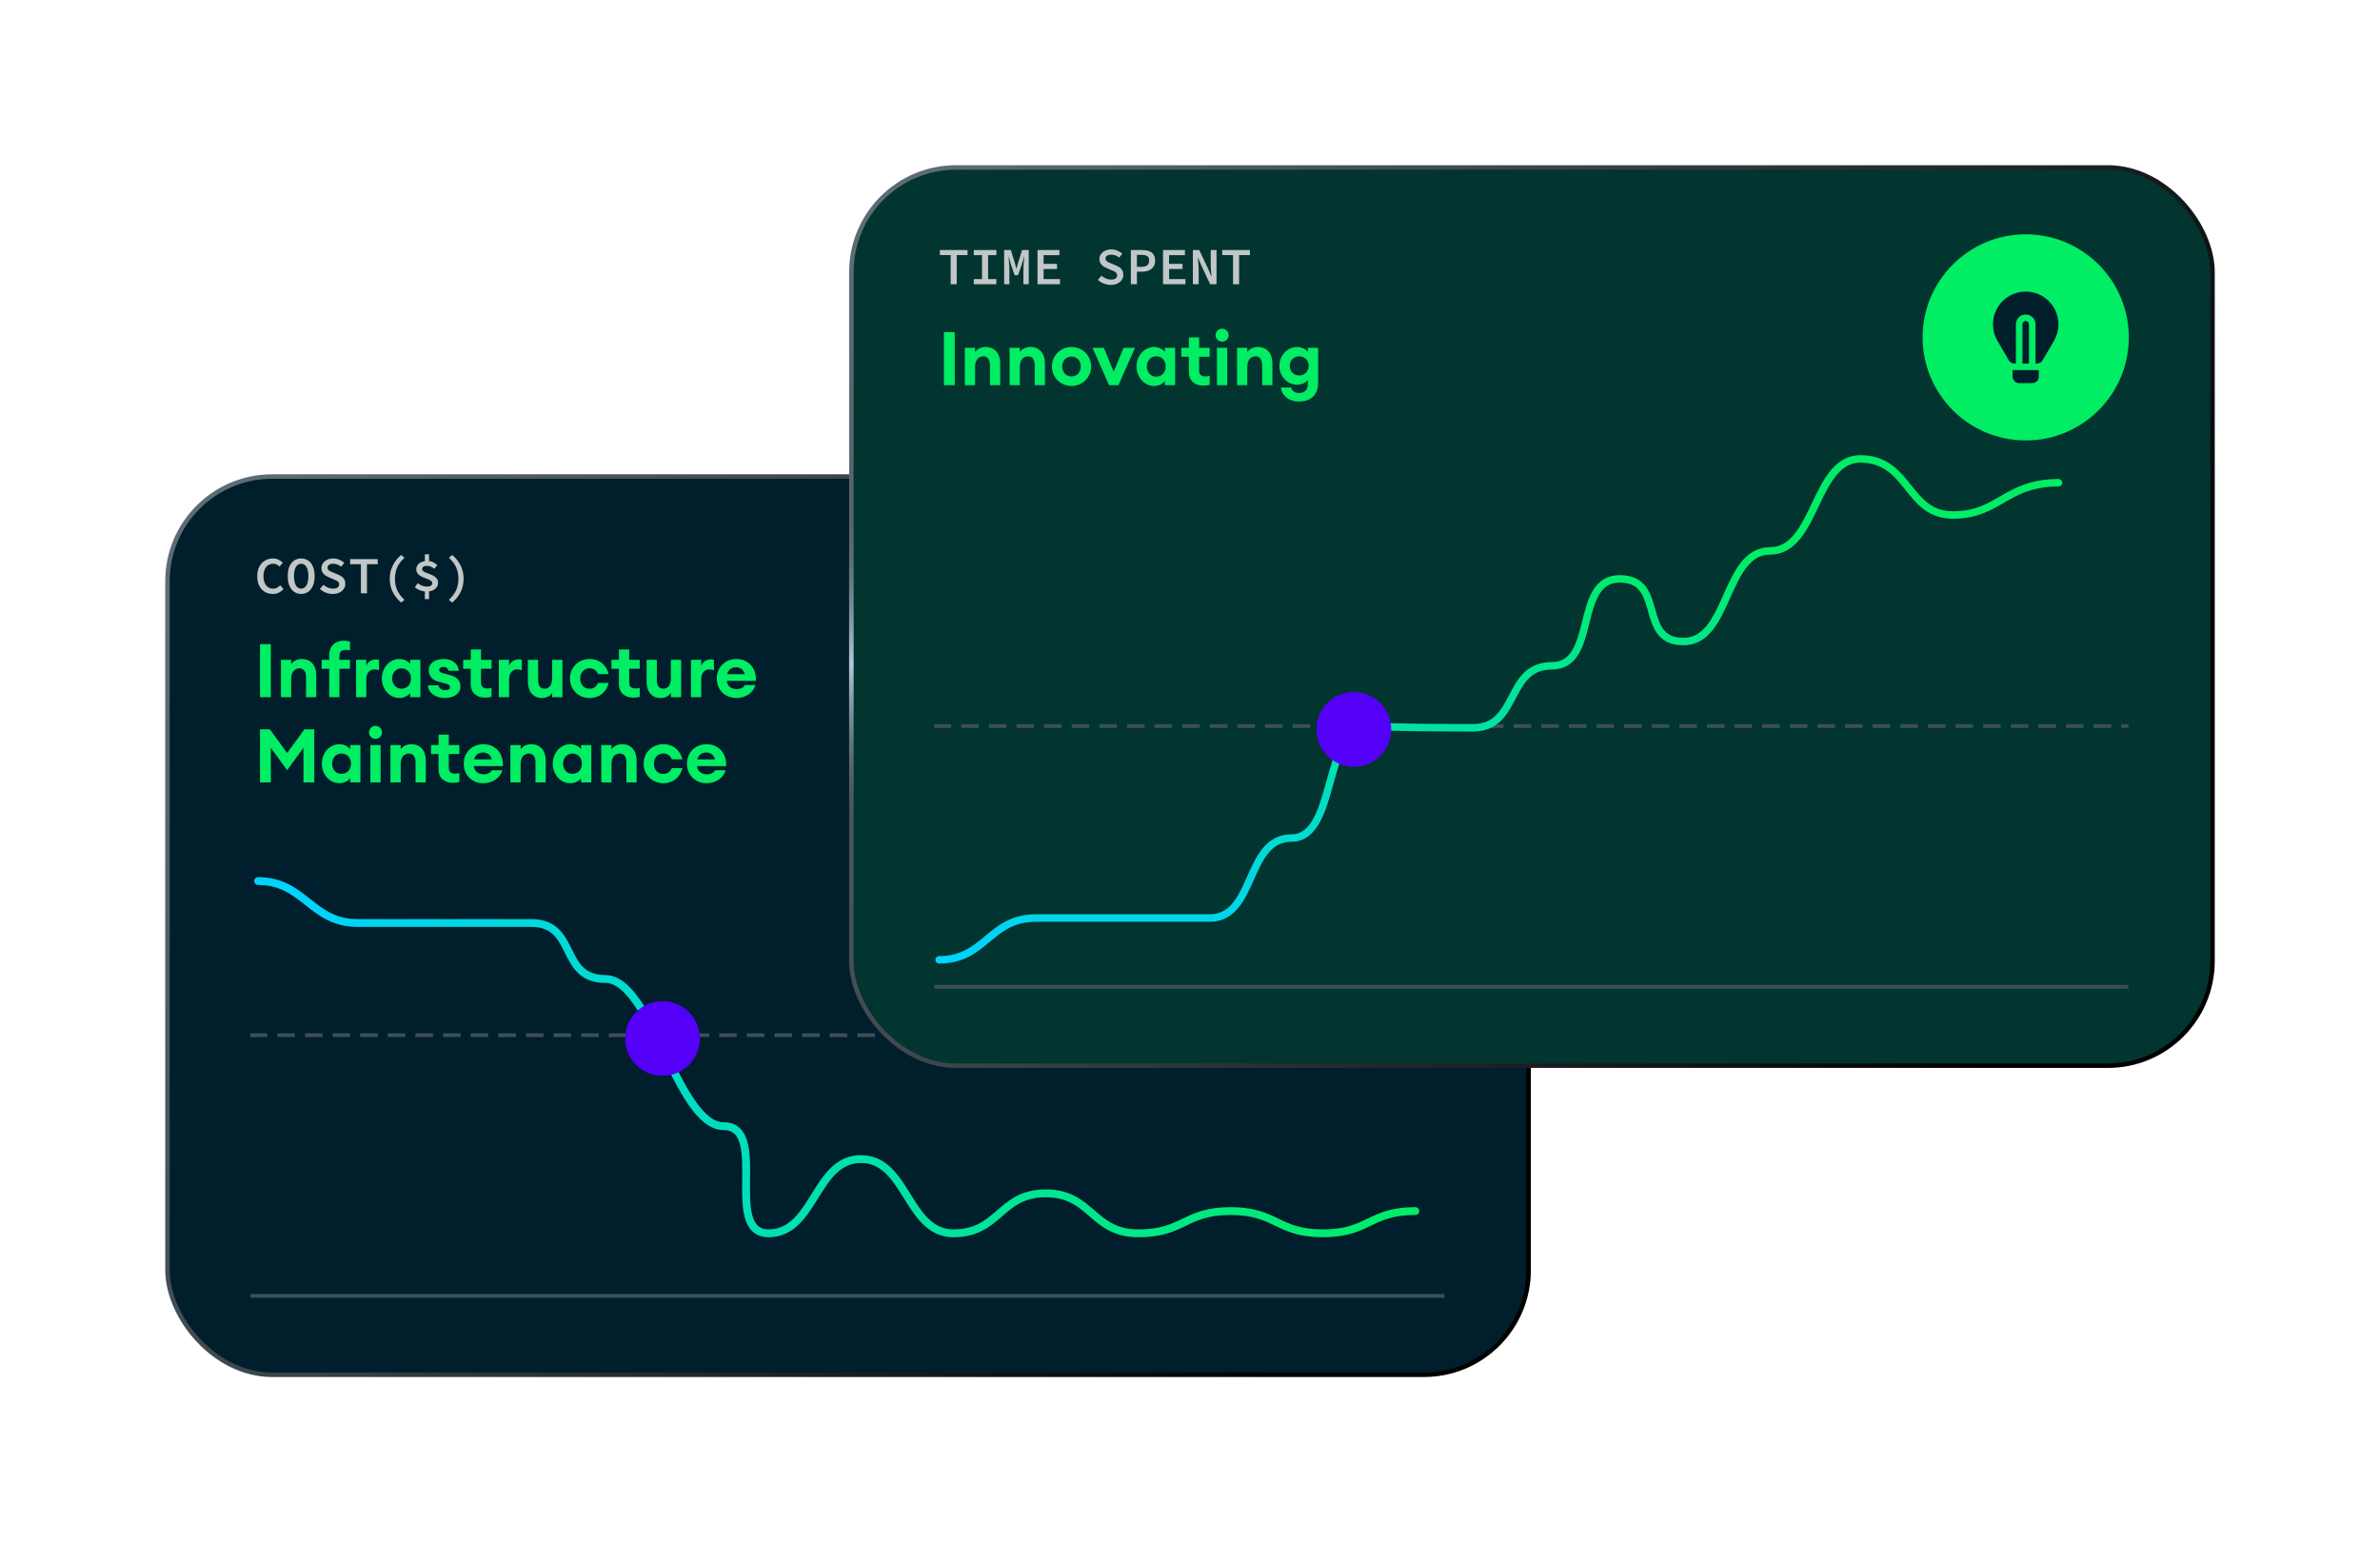 <svg width="810" height="525" viewBox="0 0 810 525" fill="none" xmlns="http://www.w3.org/2000/svg">
<g filter="url(#filter0_d_3772_43053)">
<rect x="57" y="162.207" width="463.245" height="305.749" rx="35.618" fill="#001E2B"/>
<rect x="57" y="162.207" width="463.245" height="305.749" rx="35.618" stroke="url(#paint0_linear_3772_43053)" stroke-width="1.526"/>
<g clip-path="url(#clip0_3772_43053)">
<path d="M85.625 441.107H490.958" stroke="#3D4F58" stroke-width="1.272" stroke-linecap="square"/>
<path d="M85.625 352.372H490.958" stroke="#3D4F58" stroke-width="1.272" stroke-linecap="square" stroke-dasharray="4.7 4.7"/>
<path d="M481.699 412.234C465.975 412.234 465.975 419.804 450.255 419.804C434.535 419.804 434.53 412.234 418.81 412.234C403.09 412.234 403.086 419.804 387.366 419.804C371.646 419.804 371.641 406.203 355.922 406.203C340.202 406.203 340.197 419.804 324.477 419.804C308.757 419.804 308.753 394.53 293.028 394.53C277.304 394.53 277.304 419.804 261.584 419.804C245.864 419.804 261.997 383.337 246.272 383.337C230.548 383.337 221.734 333.235 206.01 333.235C190.285 333.235 196.555 314.182 180.835 314.182C165.115 314.182 137.359 314.182 121.639 314.182C105.919 314.182 103.576 299.904 87.851 299.904" stroke="url(#paint1_linear_3772_43053)" stroke-width="2.676" stroke-miterlimit="10" stroke-linecap="round"/>
<g filter="url(#filter1_d_3772_43053)">
<circle cx="12.721" cy="12.721" r="12.721" transform="matrix(-1 0 0 1 238.199 340.773)" fill="#5400F8"/>
</g>
</g>
<path d="M92.785 202.172C92.061 202.172 91.378 202.041 90.737 201.78C90.108 201.519 89.55 201.133 89.063 200.622C88.588 200.112 88.214 199.483 87.941 198.735C87.68 197.987 87.549 197.132 87.549 196.17C87.549 194.9 87.781 193.813 88.244 192.911C88.719 191.997 89.36 191.302 90.167 190.828C90.986 190.341 91.906 190.097 92.927 190.097C93.652 190.097 94.299 190.246 94.868 190.543C95.438 190.839 95.901 191.178 96.258 191.558L95.118 192.84C94.833 192.543 94.512 192.312 94.156 192.145C93.8 191.979 93.39 191.896 92.927 191.896C92.286 191.896 91.716 192.068 91.218 192.413C90.731 192.745 90.351 193.226 90.078 193.855C89.805 194.484 89.668 195.238 89.668 196.117C89.668 196.995 89.805 197.755 90.078 198.396C90.351 199.037 90.737 199.53 91.236 199.874C91.734 200.207 92.316 200.373 92.981 200.373C93.468 200.373 93.901 200.272 94.281 200.07C94.661 199.857 95.017 199.572 95.349 199.216L96.489 200.48C96.026 201.026 95.486 201.448 94.868 201.744C94.251 202.029 93.557 202.172 92.785 202.172ZM102.502 202.172C101.599 202.172 100.804 201.934 100.115 201.459C99.427 200.985 98.886 200.296 98.495 199.394C98.115 198.491 97.925 197.387 97.925 196.081C97.925 194.811 98.115 193.73 98.495 192.84C98.886 191.938 99.427 191.255 100.115 190.792C100.804 190.329 101.599 190.097 102.502 190.097C103.404 190.097 104.199 190.329 104.888 190.792C105.577 191.255 106.111 191.938 106.491 192.84C106.883 193.73 107.079 194.811 107.079 196.081C107.079 197.387 106.883 198.491 106.491 199.394C106.111 200.296 105.577 200.985 104.888 201.459C104.199 201.934 103.404 202.172 102.502 202.172ZM102.502 200.373C103 200.373 103.434 200.207 103.802 199.874C104.17 199.542 104.455 199.055 104.656 198.414C104.858 197.773 104.959 196.995 104.959 196.081C104.959 195.191 104.858 194.437 104.656 193.819C104.455 193.19 104.17 192.715 103.802 192.395C103.434 192.062 103 191.896 102.502 191.896C102.003 191.896 101.57 192.062 101.202 192.395C100.833 192.715 100.549 193.19 100.347 193.819C100.145 194.437 100.044 195.191 100.044 196.081C100.044 196.995 100.145 197.773 100.347 198.414C100.549 199.055 100.833 199.542 101.202 199.874C101.57 200.207 102.003 200.373 102.502 200.373ZM113.216 202.172C112.396 202.172 111.613 202.023 110.865 201.727C110.117 201.43 109.452 201.008 108.87 200.462L110.081 199.055C110.521 199.447 111.019 199.768 111.577 200.017C112.135 200.254 112.723 200.373 113.34 200.373C114.017 200.373 114.534 200.243 114.89 199.981C115.246 199.708 115.424 199.37 115.424 198.966C115.424 198.622 115.341 198.349 115.175 198.147C115.008 197.933 114.777 197.755 114.48 197.613C114.195 197.47 113.857 197.322 113.465 197.168L111.88 196.473C111.476 196.307 111.079 196.093 110.687 195.832C110.307 195.571 109.992 195.238 109.743 194.835C109.505 194.431 109.387 193.944 109.387 193.374C109.387 192.757 109.559 192.205 109.903 191.718C110.247 191.219 110.722 190.828 111.328 190.543C111.945 190.246 112.646 190.097 113.429 190.097C114.142 190.097 114.818 190.234 115.46 190.507C116.113 190.768 116.682 191.124 117.169 191.575L116.101 192.893C115.709 192.573 115.293 192.329 114.854 192.163C114.427 191.985 113.916 191.896 113.323 191.896C112.776 191.896 112.331 192.015 111.987 192.252C111.643 192.49 111.47 192.828 111.47 193.267C111.47 193.564 111.565 193.808 111.755 193.998C111.945 194.187 112.189 194.354 112.485 194.496C112.794 194.639 113.121 194.775 113.465 194.906L114.997 195.565C115.495 195.755 115.935 195.986 116.314 196.259C116.694 196.532 116.991 196.871 117.205 197.274C117.419 197.666 117.525 198.147 117.525 198.717C117.525 199.346 117.353 199.922 117.009 200.444C116.665 200.967 116.172 201.388 115.531 201.709C114.89 202.017 114.118 202.172 113.216 202.172ZM122.826 201.958V192.039H119.157V190.311H128.56V192.039H124.891V201.958H122.826ZM136.532 205.11C135.344 204.113 134.4 202.938 133.7 201.584C132.999 200.231 132.649 198.705 132.649 197.007C132.649 195.309 132.999 193.784 133.7 192.43C134.4 191.065 135.344 189.89 136.532 188.904L137.671 189.848C136.543 190.869 135.718 191.955 135.196 193.107C134.673 194.259 134.412 195.559 134.412 197.007C134.412 198.456 134.673 199.756 135.196 200.907C135.718 202.059 136.543 203.145 137.671 204.166L136.532 205.11ZM141.191 199.928L142.117 198.521C142.627 198.853 143.144 199.132 143.666 199.358C144.2 199.572 144.77 199.679 145.376 199.679C145.946 199.679 146.373 199.572 146.658 199.358C146.955 199.144 147.103 198.859 147.103 198.503C147.103 198.194 146.973 197.939 146.711 197.737C146.45 197.524 146.112 197.334 145.696 197.168C145.293 197.001 144.859 196.835 144.396 196.669C143.933 196.491 143.494 196.283 143.078 196.046C142.675 195.796 142.342 195.493 142.081 195.137C141.82 194.781 141.689 194.336 141.689 193.802C141.689 193.22 141.844 192.715 142.152 192.288C142.461 191.86 142.894 191.534 143.452 191.308C144.022 191.071 144.669 190.952 145.393 190.952C146.201 190.952 146.872 191.089 147.406 191.362C147.952 191.635 148.433 191.979 148.848 192.395L147.815 193.588C147.4 193.279 147.002 193.042 146.622 192.876C146.254 192.709 145.797 192.626 145.251 192.626C144.764 192.626 144.378 192.727 144.093 192.929C143.808 193.131 143.666 193.41 143.666 193.766C143.666 194.027 143.797 194.253 144.058 194.443C144.319 194.633 144.657 194.805 145.073 194.959C145.488 195.114 145.922 195.28 146.373 195.458C146.836 195.624 147.269 195.832 147.673 196.081C148.089 196.33 148.427 196.639 148.688 197.007C148.961 197.363 149.098 197.815 149.098 198.361C149.098 198.942 148.932 199.459 148.599 199.91C148.279 200.361 147.821 200.717 147.228 200.979C146.646 201.228 145.94 201.353 145.109 201.353C144.657 201.353 144.188 201.293 143.702 201.175C143.227 201.044 142.77 200.872 142.33 200.658C141.903 200.444 141.523 200.201 141.191 199.928ZM144.592 191.629V188.673H146.017V191.629H144.592ZM144.592 200.551H146.017V203.917H144.592V200.551ZM153.899 205.11L152.759 204.166C153.887 203.145 154.712 202.059 155.235 200.907C155.757 199.756 156.018 198.456 156.018 197.007C156.018 195.559 155.757 194.259 155.235 193.107C154.712 191.955 153.887 190.869 152.759 189.848L153.899 188.904C155.098 189.89 156.042 191.065 156.731 192.43C157.431 193.784 157.782 195.309 157.782 197.007C157.782 198.705 157.431 200.231 156.731 201.584C156.042 202.938 155.098 204.113 153.899 205.11Z" fill="#C1C7C6"/>
<path d="M88.49 237.318V219.255H92.179V237.318H88.49ZM95.613 237.318V224.598H99.099V226.048C99.76 225.03 101.083 224.318 102.737 224.318C105.815 224.318 107.647 226.557 107.647 229.864V237.318H104.161V230.449C104.161 228.618 103.373 227.498 101.923 227.498C100.32 227.498 99.099 228.668 99.099 231.111V237.318H95.613ZM112.043 237.318V227.651H109.473V224.598H112.043V222.944C112.043 219.84 114.205 218.085 116.902 218.085C117.869 218.085 118.556 218.187 119.115 218.365V221.443C118.708 221.29 118.25 221.214 117.691 221.214C116.189 221.214 115.528 221.825 115.528 223.377V224.598H119.115V227.651H115.528V237.318H112.043ZM121.179 237.318V224.598H124.664V226.633C125.097 225.386 126.394 224.445 127.819 224.445C128.175 224.445 128.557 224.471 128.989 224.598V228.134C128.455 227.956 127.972 227.854 127.412 227.854C125.758 227.854 124.664 229.152 124.664 231.238V237.318H121.179ZM129.955 230.958C129.955 227.345 132.55 224.318 135.934 224.318C137.689 224.318 139.037 225.208 139.597 226.022V224.598H143.083V237.318H139.597V235.894C139.037 236.708 137.689 237.598 135.934 237.598C132.55 237.598 129.955 234.571 129.955 230.958ZM139.877 230.958C139.877 228.974 138.58 227.498 136.671 227.498C134.763 227.498 133.466 228.974 133.466 230.958C133.466 232.943 134.763 234.418 136.671 234.418C138.58 234.418 139.877 232.943 139.877 230.958ZM156.699 233.731C156.699 236.123 154.46 237.598 151.381 237.598C148.099 237.598 145.759 235.767 145.632 233.273H149.27C149.397 234.393 150.364 234.927 151.483 234.927C152.577 234.927 153.137 234.52 153.137 233.909C153.137 233.248 152.653 232.917 151.534 232.637L149.142 232.027C146.929 231.467 145.911 229.94 145.911 228.083C145.911 225.895 147.845 224.318 151.025 224.318C153.824 224.318 155.961 225.794 156.164 228.338H152.653C152.475 227.371 151.738 227.04 150.974 227.04C150.084 227.04 149.473 227.396 149.473 228.007C149.473 228.719 150.16 228.999 150.923 229.177L153.162 229.788C155.655 230.424 156.699 231.747 156.699 233.731ZM167.289 237.191C166.729 237.369 166.042 237.471 165.075 237.471C162.379 237.471 160.216 235.97 160.216 232.866V227.651H157.646V224.598H160.216V221.061H163.702V224.598H167.289V227.651H163.702V232.179C163.702 233.731 164.363 234.342 165.864 234.342C166.424 234.342 166.882 234.266 167.289 234.113V237.191ZM169.776 237.318V224.598H173.261V226.633C173.694 225.386 174.991 224.445 176.416 224.445C176.772 224.445 177.154 224.471 177.586 224.598V228.134C177.052 227.956 176.569 227.854 176.009 227.854C174.355 227.854 173.261 229.152 173.261 231.238V237.318H169.776ZM179.661 231.976V224.598H183.146V231.391C183.146 233.299 183.808 234.418 185.309 234.418C186.861 234.418 187.929 233.273 187.929 230.805V224.598H191.415V237.318H187.929V235.868C187.268 236.886 186.072 237.598 184.444 237.598C181.365 237.598 179.661 235.359 179.661 231.976ZM207.16 232.459C206.473 235.385 204.158 237.598 200.647 237.598C196.78 237.598 193.956 234.647 193.956 230.958C193.956 227.269 196.78 224.318 200.647 224.318C204.158 224.318 206.473 226.531 207.16 229.457H203.547C203.064 228.312 202.123 227.473 200.647 227.473C198.815 227.473 197.467 228.846 197.467 230.958C197.467 233.07 198.815 234.444 200.647 234.444C202.123 234.444 203.064 233.604 203.547 232.459H207.16ZM217.724 237.191C217.165 237.369 216.478 237.471 215.511 237.471C212.814 237.471 210.652 235.97 210.652 232.866V227.651H208.082V224.598H210.652V221.061H214.137V224.598H217.724V227.651H214.137V232.179C214.137 233.731 214.799 234.342 216.3 234.342C216.859 234.342 217.317 234.266 217.724 234.113V237.191ZM220.059 231.976V224.598H223.544V231.391C223.544 233.299 224.206 234.418 225.707 234.418C227.259 234.418 228.327 233.273 228.327 230.805V224.598H231.813V237.318H228.327V235.868C227.666 236.886 226.47 237.598 224.842 237.598C221.763 237.598 220.059 235.359 220.059 231.976ZM235.168 237.318V224.598H238.654V226.633C239.086 225.386 240.384 224.445 241.808 224.445C242.165 224.445 242.546 224.471 242.979 224.598V228.134C242.445 227.956 241.961 227.854 241.401 227.854C239.748 227.854 238.654 229.152 238.654 231.238V237.318H235.168ZM257.123 233.172C256.36 235.741 253.841 237.598 250.61 237.598C246.717 237.598 243.944 234.8 243.944 230.933C243.944 227.142 246.768 224.318 250.635 224.318C254.375 224.318 257.454 226.989 257.276 231.772H247.354C247.506 233.273 248.626 234.571 250.788 234.571C252.009 234.571 253.078 234.037 253.485 233.172H257.123ZM250.534 227.142C248.931 227.142 247.811 228.083 247.481 229.483H253.459C253.027 227.778 251.729 227.142 250.534 227.142ZM97.726 262.172L92.179 254.565V266.318H88.49V248.255H91.849L97.726 256.295L103.603 248.255H106.961V266.318H103.272V254.565L97.726 262.172ZM109.532 259.958C109.532 256.345 112.127 253.318 115.511 253.318C117.266 253.318 118.615 254.208 119.174 255.022V253.598H122.66V266.318H119.174V264.894C118.615 265.708 117.266 266.598 115.511 266.598C112.127 266.598 109.532 263.571 109.532 259.958ZM119.454 259.958C119.454 257.974 118.157 256.498 116.249 256.498C114.341 256.498 113.043 257.974 113.043 259.958C113.043 261.943 114.341 263.418 116.249 263.418C118.157 263.418 119.454 261.943 119.454 259.958ZM130.017 249.298C130.017 250.519 129.025 251.512 127.778 251.512C126.583 251.512 125.565 250.519 125.565 249.298C125.565 248.077 126.583 247.085 127.778 247.085C129.025 247.085 130.017 248.077 130.017 249.298ZM126.048 266.318V253.598H129.534V266.318H126.048ZM132.881 266.318V253.598H136.366V255.048C137.028 254.03 138.351 253.318 140.004 253.318C143.083 253.318 144.915 255.557 144.915 258.864V266.318H141.429V259.449C141.429 257.618 140.64 256.498 139.19 256.498C137.588 256.498 136.366 257.668 136.366 260.111V266.318H132.881ZM156.332 266.191C155.772 266.369 155.085 266.471 154.119 266.471C151.422 266.471 149.259 264.97 149.259 261.866V256.651H146.69V253.598H149.259V250.061H152.745V253.598H156.332V256.651H152.745V261.179C152.745 262.731 153.406 263.342 154.907 263.342C155.467 263.342 155.925 263.266 156.332 263.113V266.191ZM171.01 262.172C170.247 264.741 167.728 266.598 164.497 266.598C160.604 266.598 157.831 263.8 157.831 259.933C157.831 256.142 160.655 253.318 164.522 253.318C168.262 253.318 171.341 255.989 171.162 260.772H161.24C161.393 262.273 162.512 263.571 164.675 263.571C165.896 263.571 166.965 263.037 167.372 262.172H171.01ZM164.42 256.142C162.818 256.142 161.698 257.083 161.367 258.483H167.346C166.914 256.778 165.616 256.142 164.42 256.142ZM173.701 266.318V253.598H177.187V255.048C177.848 254.03 179.171 253.318 180.825 253.318C183.903 253.318 185.735 255.557 185.735 258.864V266.318H182.25V259.449C182.25 257.618 181.461 256.498 180.011 256.498C178.408 256.498 177.187 257.668 177.187 260.111V266.318H173.701ZM188.117 259.958C188.117 256.345 190.712 253.318 194.096 253.318C195.852 253.318 197.2 254.208 197.76 255.022V253.598H201.245V266.318H197.76V264.894C197.2 265.708 195.852 266.598 194.096 266.598C190.712 266.598 188.117 263.571 188.117 259.958ZM198.04 259.958C198.04 257.974 196.742 256.498 194.834 256.498C192.926 256.498 191.628 257.974 191.628 259.958C191.628 261.943 192.926 263.418 194.834 263.418C196.742 263.418 198.04 261.943 198.04 259.958ZM204.634 266.318V253.598H208.119V255.048C208.781 254.03 210.104 253.318 211.757 253.318C214.836 253.318 216.667 255.557 216.667 258.864V266.318H213.182V259.449C213.182 257.618 212.393 256.498 210.943 256.498C209.34 256.498 208.119 257.668 208.119 260.111V266.318H204.634ZM232.254 261.459C231.567 264.385 229.252 266.598 225.741 266.598C221.874 266.598 219.05 263.647 219.05 259.958C219.05 256.269 221.874 253.318 225.741 253.318C229.252 253.318 231.567 255.531 232.254 258.457H228.641C228.158 257.312 227.216 256.473 225.741 256.473C223.909 256.473 222.56 257.846 222.56 259.958C222.56 262.07 223.909 263.444 225.741 263.444C227.216 263.444 228.158 262.604 228.641 261.459H232.254ZM246.986 262.172C246.223 264.741 243.704 266.598 240.473 266.598C236.581 266.598 233.808 263.8 233.808 259.933C233.808 256.142 236.632 253.318 240.499 253.318C244.239 253.318 247.317 255.989 247.139 260.772H237.217C237.369 262.273 238.489 263.571 240.651 263.571C241.872 263.571 242.941 263.037 243.348 262.172H246.986ZM240.397 256.142C238.794 256.142 237.675 257.083 237.344 258.483H243.323C242.89 256.778 241.593 256.142 240.397 256.142Z" fill="#00ED64"/>
</g>
<g filter="url(#filter2_d_3772_43053)">
<rect x="289.754" y="57" width="463.245" height="305.749" rx="35.618" fill="#023430"/>
<rect x="289.754" y="57" width="463.245" height="305.749" rx="35.618" stroke="url(#paint2_linear_3772_43053)" stroke-width="1.526"/>
<line x1="289.733" y1="274.839" x2="289.733" y2="174.058" stroke="url(#paint3_linear_3772_43053)" stroke-width="1.526"/>
<g clip-path="url(#clip1_3772_43053)">
<path d="M318.379 335.899H723.712" stroke="#3D4F58" stroke-width="1.272" stroke-linecap="square"/>
<path d="M318.379 247.165H723.712" stroke="#3D4F58" stroke-width="1.272" stroke-linecap="square" stroke-dasharray="4.7 4.7"/>
<path d="M700.609 164.322C682.571 164.322 680.374 175.301 664.654 175.301C648.934 175.301 649.937 156.209 633.123 156.209C617.403 156.209 618.172 187.519 602.452 187.519C586.732 187.519 588.68 218.376 572.96 218.376C557.24 218.376 566.969 197.036 551.249 197.036C535.529 197.036 543.849 226.635 528.124 226.635C512.4 226.635 517.062 247.725 501.342 247.725C465.848 247.725 465.848 246.922 465.848 246.922C450.124 246.922 455.265 285.264 439.541 285.264C423.816 285.264 427.401 312.494 411.681 312.494C395.961 312.494 368.205 312.494 352.485 312.494C336.765 312.494 335.353 326.718 319.629 326.718" stroke="url(#paint4_linear_3772_43053)" stroke-width="2.544" stroke-miterlimit="10" stroke-linecap="round"/>
<g filter="url(#filter3_d_3772_43053)">
<circle cx="12.721" cy="12.721" r="12.721" transform="matrix(-1 0 0 1 473.492 235.565)" fill="#5400F8"/>
</g>
</g>
<circle cx="689.424" cy="114.839" r="35.088" fill="#00ED64"/>
<path d="M699.061 115.951C700.008 114.314 700.55 112.413 700.55 110.386C700.55 104.239 695.567 99.255 689.42 99.255C683.272 99.255 678.289 104.239 678.289 110.386C678.289 112.493 678.874 114.462 679.891 116.142L683.648 122.632C684.046 123.319 684.781 123.743 685.575 123.743H686.08V110.386C686.08 108.542 687.576 107.047 689.42 107.047C691.264 107.047 692.759 108.542 692.759 110.386V123.743H693.257C694.049 123.743 694.781 123.322 695.18 122.638L699.081 115.951H699.061Z" fill="#001E2B"/>
<path d="M688.307 110.386V123.743H690.533V110.386C690.533 109.771 690.034 109.273 689.42 109.273C688.805 109.273 688.307 109.771 688.307 110.386Z" fill="#001E2B"/>
<path d="M693.872 128.195V125.969H684.967V128.195C684.967 129.424 685.964 130.421 687.194 130.421H691.646C692.875 130.421 693.872 129.424 693.872 128.195Z" fill="#001E2B"/>
<path d="M323.544 96.751V86.831H319.875V85.104H329.279V86.831H325.61V96.751H323.544ZM331.409 96.751V95.005H334.223V86.849H331.409V85.104H339.102V86.849H336.288V95.005H339.102V96.751H331.409ZM341.749 96.751V85.104H344.028L345.417 89.645L345.898 91.39H345.97L346.433 89.645L347.84 85.104H350.119V96.751H348.303V92.049C348.303 91.74 348.308 91.378 348.32 90.963C348.344 90.535 348.374 90.09 348.409 89.627C348.445 89.164 348.481 88.731 348.516 88.327C348.552 87.912 348.582 87.561 348.605 87.276H348.552L347.768 89.983L346.486 93.67H345.311L344.046 89.983L343.28 87.276H343.227C343.263 87.561 343.298 87.912 343.334 88.327C343.369 88.731 343.399 89.164 343.423 89.627C343.459 90.09 343.482 90.535 343.494 90.963C343.518 91.378 343.53 91.74 343.53 92.049V96.751H341.749ZM353.104 96.751V85.104H360.566V86.849H355.17V89.823H359.747V91.568H355.17V95.005H360.744V96.751H353.104ZM378.005 96.964C377.186 96.964 376.402 96.816 375.654 96.519C374.906 96.222 374.241 95.801 373.659 95.255L374.871 93.848C375.31 94.24 375.808 94.56 376.366 94.809C376.924 95.047 377.512 95.166 378.13 95.166C378.806 95.166 379.323 95.035 379.679 94.774C380.035 94.501 380.213 94.162 380.213 93.759C380.213 93.415 380.13 93.141 379.964 92.939C379.798 92.726 379.566 92.548 379.269 92.405C378.984 92.263 378.646 92.114 378.254 91.96L376.669 91.266C376.266 91.099 375.868 90.886 375.476 90.624C375.096 90.363 374.781 90.031 374.532 89.627C374.295 89.223 374.176 88.737 374.176 88.167C374.176 87.549 374.348 86.997 374.692 86.51C375.037 86.012 375.512 85.62 376.117 85.335C376.735 85.038 377.435 84.89 378.219 84.89C378.931 84.89 379.608 85.026 380.249 85.299C380.902 85.561 381.472 85.917 381.958 86.368L380.89 87.686C380.498 87.365 380.083 87.122 379.643 86.956C379.216 86.778 378.705 86.689 378.112 86.689C377.566 86.689 377.12 86.807 376.776 87.045C376.432 87.282 376.26 87.621 376.26 88.06C376.26 88.357 376.355 88.6 376.545 88.79C376.735 88.98 376.978 89.146 377.275 89.289C377.583 89.431 377.91 89.568 378.254 89.698L379.786 90.357C380.284 90.547 380.724 90.779 381.104 91.052C381.484 91.325 381.78 91.663 381.994 92.067C382.208 92.459 382.315 92.939 382.315 93.509C382.315 94.139 382.143 94.715 381.798 95.237C381.454 95.759 380.961 96.181 380.32 96.501C379.679 96.81 378.907 96.964 378.005 96.964ZM384.872 96.751V85.104H388.701C389.556 85.104 390.316 85.216 390.981 85.442C391.646 85.668 392.168 86.041 392.548 86.564C392.94 87.086 393.136 87.799 393.136 88.701C393.136 89.556 392.94 90.262 392.548 90.82C392.168 91.378 391.64 91.794 390.963 92.067C390.298 92.34 389.544 92.477 388.701 92.477H386.938V96.751H384.872ZM386.938 90.82H388.541C389.408 90.82 390.049 90.642 390.464 90.286C390.892 89.93 391.105 89.401 391.105 88.701C391.105 87.965 390.886 87.46 390.446 87.187C390.019 86.902 389.384 86.76 388.541 86.76H386.938V90.82ZM395.818 96.751V85.104H403.28V86.849H397.884V89.823H402.461V91.568H397.884V95.005H403.458V96.751H395.818ZM405.98 96.751V85.104H408.152L411.233 91.639L412.284 94.133H412.338C412.302 93.539 412.243 92.892 412.159 92.192C412.088 91.491 412.053 90.814 412.053 90.161V85.104H414.029V96.751H411.857L408.776 90.197L407.725 87.722H407.672C407.707 88.339 407.761 88.992 407.832 89.68C407.915 90.357 407.957 91.016 407.957 91.657V96.751H405.98ZM419.65 96.751V86.831H415.981V85.104H425.385V86.831H421.716V96.751H419.65Z" fill="#C1C7C6"/>
<path d="M321.244 131.111V113.048H324.933V131.111H321.244ZM328.367 131.111V118.39H331.853V119.84C332.514 118.823 333.837 118.11 335.491 118.11C338.569 118.11 340.401 120.349 340.401 123.657V131.111H336.915V124.242C336.915 122.41 336.127 121.291 334.677 121.291C333.074 121.291 331.853 122.461 331.853 124.903V131.111H328.367ZM343.597 131.111V118.39H347.083V119.84C347.744 118.823 349.067 118.11 350.721 118.11C353.799 118.11 355.631 120.349 355.631 123.657V131.111H352.145V124.242C352.145 122.41 351.357 121.291 349.907 121.291C348.304 121.291 347.083 122.461 347.083 124.903V131.111H343.597ZM371.37 124.751C371.37 128.465 368.368 131.391 364.679 131.391C360.99 131.391 357.988 128.465 357.988 124.751C357.988 121.036 360.99 118.11 364.679 118.11C368.368 118.11 371.37 121.036 371.37 124.751ZM361.499 124.751C361.499 126.71 362.847 128.134 364.679 128.134C366.51 128.134 367.833 126.71 367.833 124.751C367.833 122.792 366.51 121.367 364.679 121.367C362.847 121.367 361.499 122.792 361.499 124.751ZM377.455 131.111L371.832 118.39H375.674L379.032 126.532L382.39 118.39H386.283L380.635 131.111H377.455ZM386.809 124.751C386.809 121.138 389.404 118.11 392.787 118.11C394.543 118.11 395.891 119.001 396.451 119.815V118.39H399.936V131.111H396.451V129.686C395.891 130.5 394.543 131.391 392.787 131.391C389.404 131.391 386.809 128.363 386.809 124.751ZM396.731 124.751C396.731 122.766 395.433 121.291 393.525 121.291C391.617 121.291 390.319 122.766 390.319 124.751C390.319 126.735 391.617 128.211 393.525 128.211C395.433 128.211 396.731 126.735 396.731 124.751ZM411.695 130.984C411.135 131.162 410.448 131.264 409.482 131.264C406.785 131.264 404.622 129.763 404.622 126.659V121.443H402.053V118.39H404.622V114.854H408.108V118.39H411.695V121.443H408.108V125.972C408.108 127.524 408.769 128.134 410.27 128.134C410.83 128.134 411.288 128.058 411.695 127.905V130.984ZM418.151 114.091C418.151 115.312 417.159 116.304 415.912 116.304C414.716 116.304 413.699 115.312 413.699 114.091C413.699 112.87 414.716 111.877 415.912 111.877C417.159 111.877 418.151 112.87 418.151 114.091ZM414.182 131.111V118.39H417.668V131.111H414.182ZM421.015 131.111V118.39H424.5V119.84C425.162 118.823 426.484 118.11 428.138 118.11C431.217 118.11 433.048 120.349 433.048 123.657V131.111H429.563V124.242C429.563 122.41 428.774 121.291 427.324 121.291C425.721 121.291 424.5 122.461 424.5 124.903V131.111H421.015ZM435.965 131.9H439.374C439.806 133.197 440.799 133.782 442.249 133.782C443.775 133.782 445.124 132.79 445.124 130.78V129.279C444.462 130.221 443.063 130.958 441.435 130.958C438.127 130.958 435.431 128.109 435.431 124.547C435.431 120.96 438.127 118.11 441.435 118.11C443.063 118.11 444.462 118.848 445.124 119.815V118.39H448.609V130.322C448.609 134.927 445.48 136.683 442.172 136.683C438.585 136.683 436.219 134.622 435.965 131.9ZM445.404 124.547C445.404 122.588 443.928 121.291 442.172 121.291C440.417 121.291 438.941 122.588 438.941 124.547C438.941 126.481 440.417 127.804 442.172 127.804C443.928 127.804 445.404 126.481 445.404 124.547Z" fill="#00ED64"/>
</g>
<defs>
<filter id="filter0_d_3772_43053" x="0.72" y="105.926" width="575.807" height="418.313" filterUnits="userSpaceOnUse" color-interpolation-filters="sRGB">
<feFlood flood-opacity="0" result="BackgroundImageFix"/>
<feColorMatrix in="SourceAlpha" type="matrix" values="0 0 0 0 0 0 0 0 0 0 0 0 0 0 0 0 0 0 127 0" result="hardAlpha"/>
<feOffset/>
<feGaussianBlur stdDeviation="27.759"/>
<feColorMatrix type="matrix" values="0 0 0 0 0.024 0 0 0 0 0.086 0 0 0 0 0.129 0 0 0 1 0"/>
<feBlend mode="normal" in2="BackgroundImageFix" result="effect1_dropShadow_3772_43053"/>
<feBlend mode="normal" in="SourceGraphic" in2="effect1_dropShadow_3772_43053" result="shape"/>
</filter>
<filter id="filter1_d_3772_43053" x="208.316" y="336.332" width="34.324" height="34.324" filterUnits="userSpaceOnUse" color-interpolation-filters="sRGB">
<feFlood flood-opacity="0" result="BackgroundImageFix"/>
<feColorMatrix in="SourceAlpha" type="matrix" values="0 0 0 0 0 0 0 0 0 0 0 0 0 0 0 0 0 0 127 0" result="hardAlpha"/>
<feMorphology radius="4.441" operator="dilate" in="SourceAlpha" result="effect1_dropShadow_3772_43053"/>
<feOffset/>
<feComposite in2="hardAlpha" operator="out"/>
<feColorMatrix type="matrix" values="0 0 0 0 0.004 0 0 0 0 0.42 0 0 0 0 0.973 0 0 0 0.17 0"/>
<feBlend mode="normal" in2="BackgroundImageFix" result="effect1_dropShadow_3772_43053"/>
<feBlend mode="normal" in="SourceGraphic" in2="effect1_dropShadow_3772_43053" result="shape"/>
</filter>
<filter id="filter2_d_3772_43053" x="233.45" y="0.718" width="575.83" height="418.313" filterUnits="userSpaceOnUse" color-interpolation-filters="sRGB">
<feFlood flood-opacity="0" result="BackgroundImageFix"/>
<feColorMatrix in="SourceAlpha" type="matrix" values="0 0 0 0 0 0 0 0 0 0 0 0 0 0 0 0 0 0 127 0" result="hardAlpha"/>
<feOffset/>
<feGaussianBlur stdDeviation="27.759"/>
<feColorMatrix type="matrix" values="0 0 0 0 0.024 0 0 0 0 0.086 0 0 0 0 0.129 0 0 0 1 0"/>
<feBlend mode="normal" in2="BackgroundImageFix" result="effect1_dropShadow_3772_43053"/>
<feBlend mode="normal" in="SourceGraphic" in2="effect1_dropShadow_3772_43053" result="shape"/>
</filter>
<filter id="filter3_d_3772_43053" x="443.609" y="231.124" width="34.324" height="34.324" filterUnits="userSpaceOnUse" color-interpolation-filters="sRGB">
<feFlood flood-opacity="0" result="BackgroundImageFix"/>
<feColorMatrix in="SourceAlpha" type="matrix" values="0 0 0 0 0 0 0 0 0 0 0 0 0 0 0 0 0 0 127 0" result="hardAlpha"/>
<feMorphology radius="4.441" operator="dilate" in="SourceAlpha" result="effect1_dropShadow_3772_43053"/>
<feOffset/>
<feComposite in2="hardAlpha" operator="out"/>
<feColorMatrix type="matrix" values="0 0 0 0 0.004 0 0 0 0 0.42 0 0 0 0 0.973 0 0 0 0.17 0"/>
<feBlend mode="normal" in2="BackgroundImageFix" result="effect1_dropShadow_3772_43053"/>
<feBlend mode="normal" in="SourceGraphic" in2="effect1_dropShadow_3772_43053" result="shape"/>
</filter>
<linearGradient id="paint0_linear_3772_43053" x1="80.864" y1="173.91" x2="469.924" y2="424.896" gradientUnits="userSpaceOnUse">
<stop stop-color="#5D6C74"/>
<stop offset="1"/>
</linearGradient>
<linearGradient id="paint1_linear_3772_43053" x1="481.699" y1="419.804" x2="87.851" y2="299.904" gradientUnits="userSpaceOnUse">
<stop stop-color="#00ED64"/>
<stop offset="1" stop-color="#00D2FF"/>
</linearGradient>
<linearGradient id="paint2_linear_3772_43053" x1="313.617" y1="68.702" x2="702.678" y2="319.689" gradientUnits="userSpaceOnUse">
<stop stop-color="#5D6C74"/>
<stop offset="1"/>
</linearGradient>
<linearGradient id="paint3_linear_3772_43053" x1="290.996" y1="174.058" x2="290.996" y2="274.839" gradientUnits="userSpaceOnUse">
<stop stop-color="#5D6C74" stop-opacity="0"/>
<stop offset="0.515" stop-color="#AFCBDA"/>
<stop offset="1" stop-color="#5D6C74" stop-opacity="0"/>
</linearGradient>
<linearGradient id="paint4_linear_3772_43053" x1="515.621" y1="329.219" x2="515.621" y2="188.771" gradientUnits="userSpaceOnUse">
<stop stop-color="#00D2FF"/>
<stop offset="1" stop-color="#00ED64"/>
</linearGradient>
<clipPath id="clip0_3772_43053">
<rect width="407.389" height="231.898" fill="white" transform="translate(85.207 213.024)"/>
</clipPath>
<clipPath id="clip1_3772_43053">
<rect width="407.389" height="231.898" fill="white" transform="translate(317.957 107.817)"/>
</clipPath>
</defs>
</svg>
